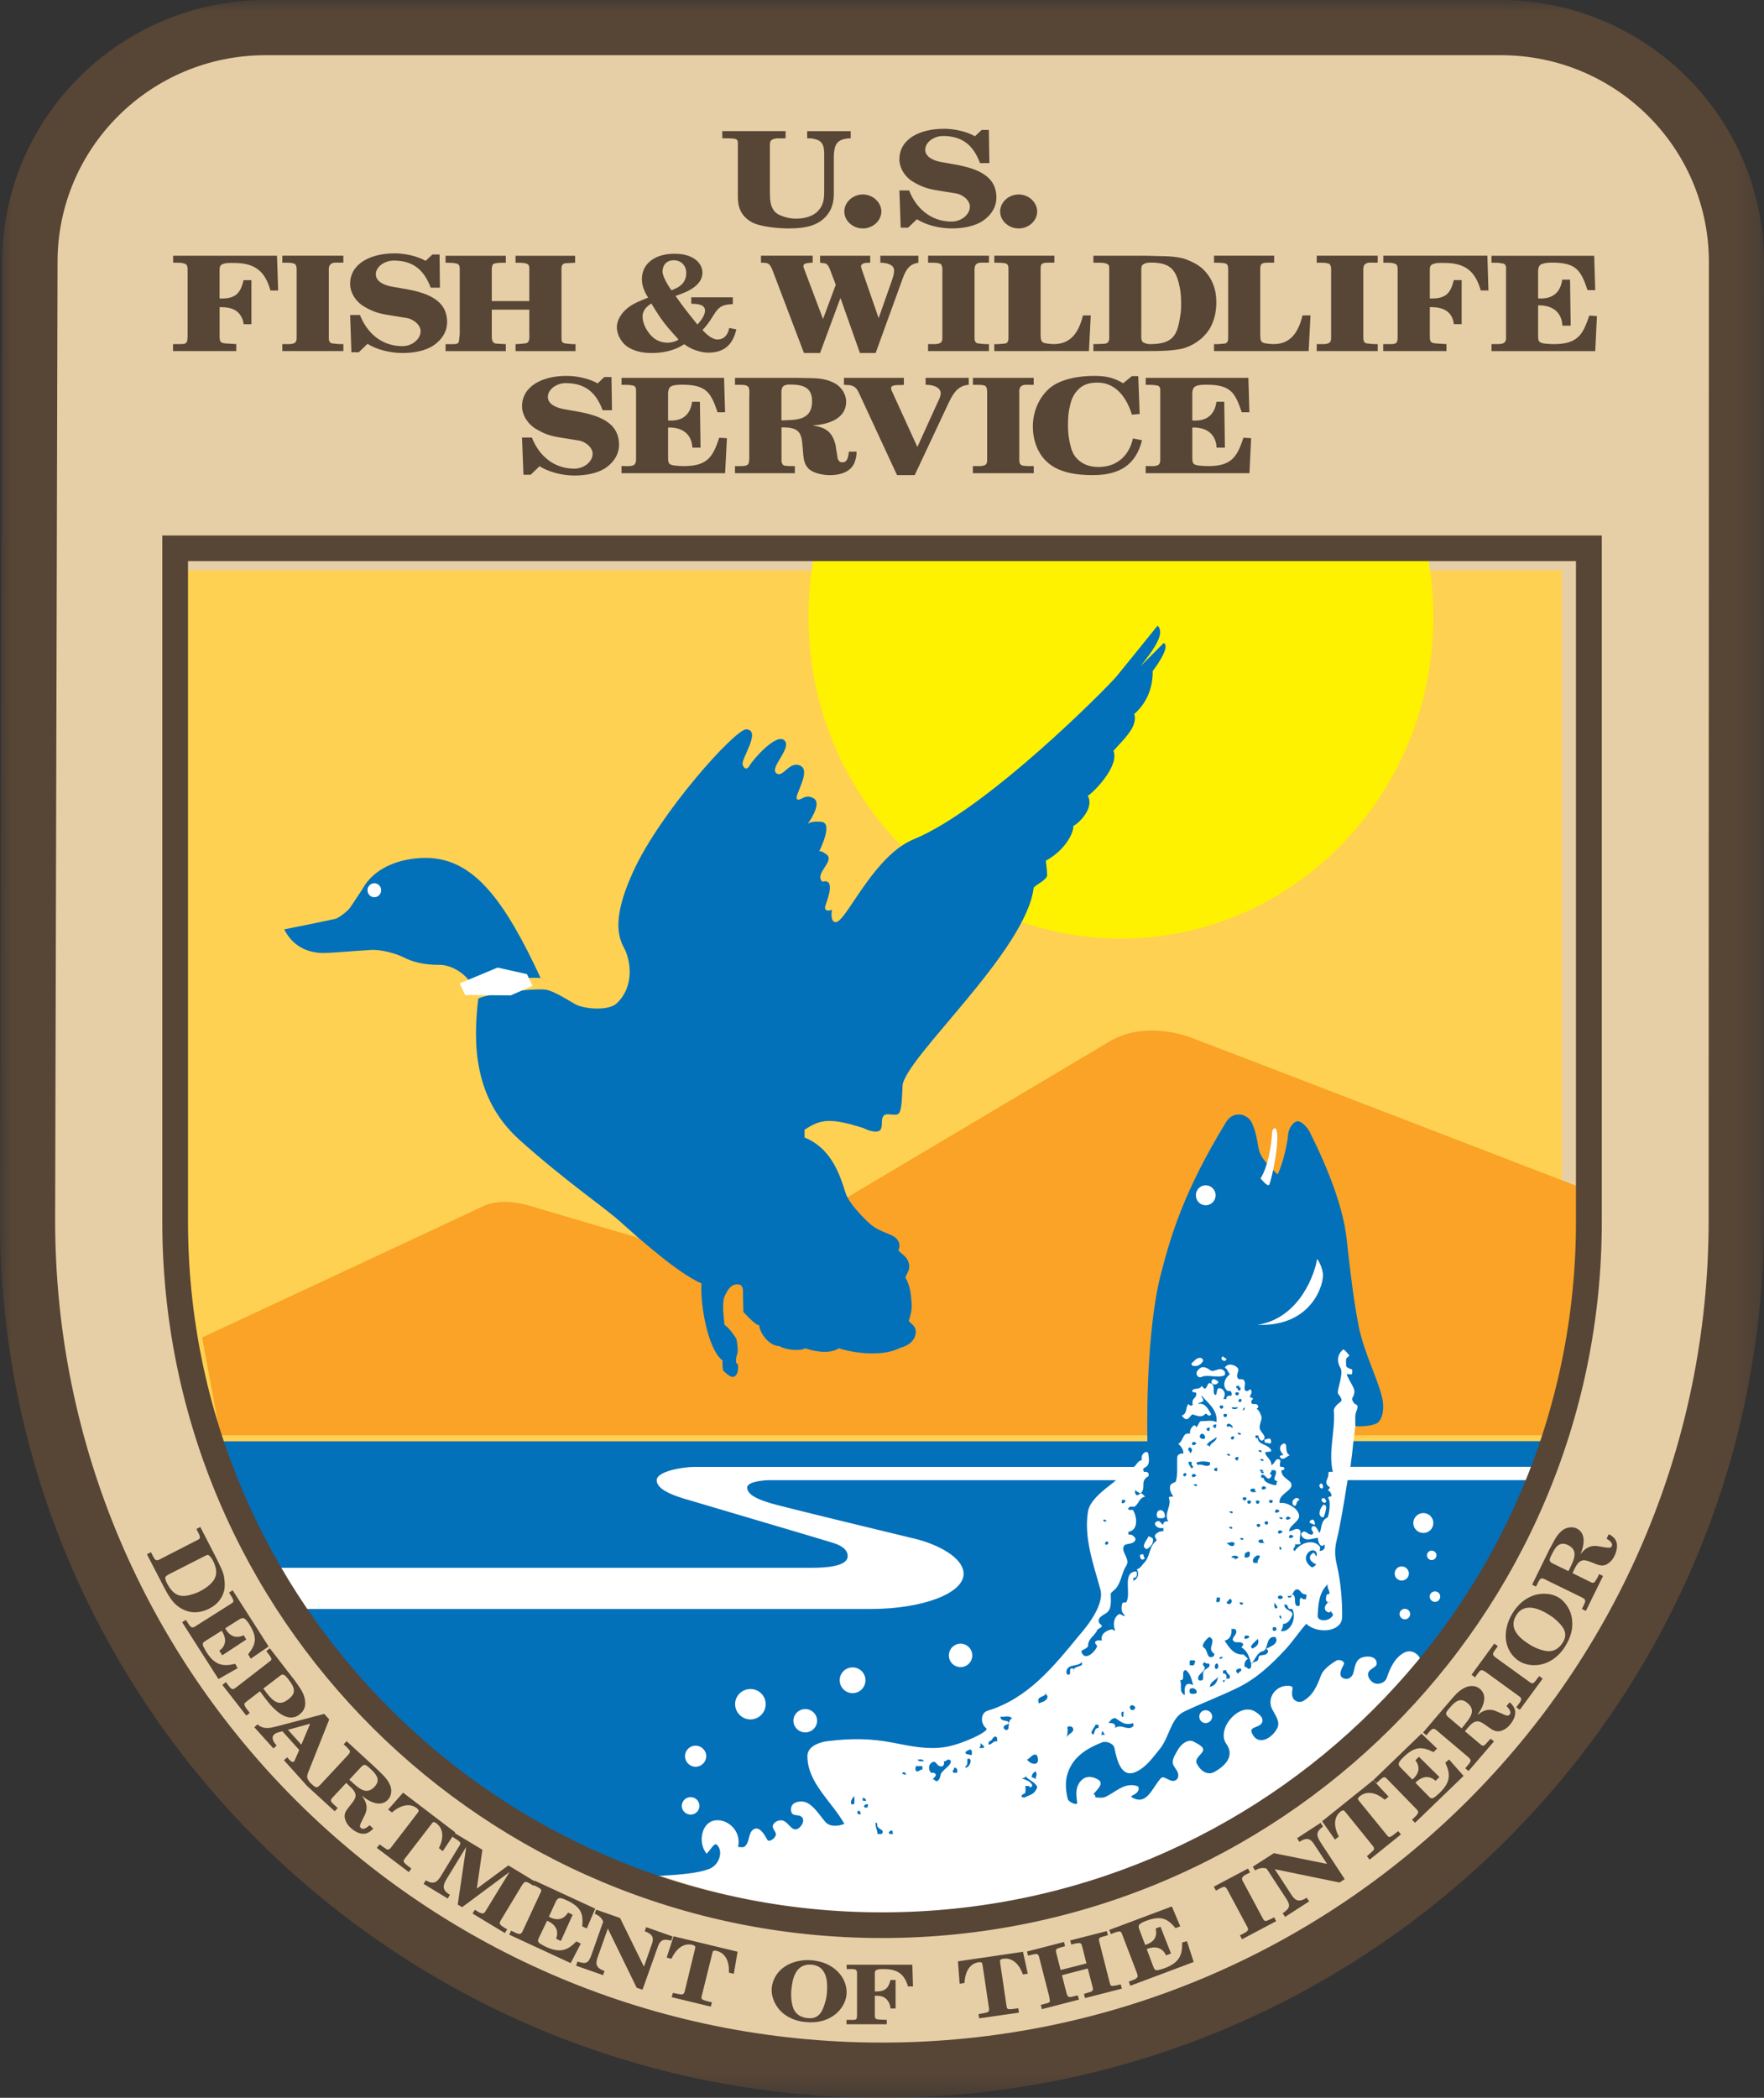 <?xml version="1.0" encoding="UTF-8"?>
<svg xmlns="http://www.w3.org/2000/svg" xmlns:xlink="http://www.w3.org/1999/xlink" id="Layer_1" viewBox="0 0 78.702 93.552">
  <rect x="0" y="0" width="78.702" height="93.552" fill="#333333" stroke="none"/>
  <defs>
    <style>.cls-1{mask:url(#mask);}.cls-2{mask:url(#mask-2-3);}.cls-3{fill:#0370ba;}.cls-3,.cls-4,.cls-5,.cls-6,.cls-7,.cls-8,.cls-9{fill-rule:evenodd;stroke-width:0px;}.cls-4{fill:#574536;}.cls-5{fill:#ffd152;}.cls-6{fill:#e6cfa6;}.cls-7{fill:#fff200;}.cls-8{fill:#fff;}.cls-9{fill:#faa326;}.cls-10{mask:url(#mask-3);}.cls-11{mask:url(#mask-5);}.cls-12{mask:url(#mask-4);}.cls-13{mask:url(#mask-1);}.cls-14{mask:url(#mask-7);}.cls-15{mask:url(#mask-6);}.cls-16{mask:url(#mask-8);}</style>
    <mask id="mask" x="0" y="0" width="78.702" height="93.552" maskUnits="userSpaceOnUse">
      <g id="mask-2">
        <polygon id="path-1" class="cls-8" points="78.702 0 78.702 93.552 0 93.552 0 0 78.702 0"></polygon>
      </g>
    </mask>
    <mask id="mask-1" x="0" y="0" width="78.702" height="93.552" maskUnits="userSpaceOnUse">
      <g id="mask-2-2">
        <polygon id="path-1-2" class="cls-8" points="78.702 0 78.702 93.552 0 93.552 0 0 78.702 0"></polygon>
      </g>
    </mask>
    <mask id="mask-2-3" x="0" y="0" width="78.702" height="93.552" maskUnits="userSpaceOnUse">
      <g id="mask-2-4">
        <polygon id="path-1-3" class="cls-8" points="78.702 0 78.702 93.552 0 93.552 0 0 78.702 0"></polygon>
      </g>
    </mask>
    <mask id="mask-3" x="0" y="0" width="78.702" height="93.552" maskUnits="userSpaceOnUse">
      <g id="mask-2-5">
        <polygon id="path-1-4" class="cls-8" points="78.702 0 78.702 93.552 0 93.552 0 0 78.702 0"></polygon>
      </g>
    </mask>
    <mask id="mask-4" x="0" y="0" width="78.702" height="93.552" maskUnits="userSpaceOnUse">
      <g id="mask-2-6">
        <polygon id="path-1-5" class="cls-8" points="78.702 0 78.702 93.552 0 93.552 0 0 78.702 0"></polygon>
      </g>
    </mask>
    <mask id="mask-5" x="0" y="0" width="78.702" height="93.552" maskUnits="userSpaceOnUse">
      <g id="mask-2-7">
        <polygon id="path-1-6" class="cls-8" points="78.702 0 78.702 93.552 0 93.552 0 0 78.702 0"></polygon>
      </g>
    </mask>
    <mask id="mask-6" x="0" y="0" width="78.702" height="93.552" maskUnits="userSpaceOnUse">
      <g id="mask-2-8">
        <polygon id="path-1-7" class="cls-8" points="78.702 0 78.702 93.552 0 93.552 0 0 78.702 0"></polygon>
      </g>
    </mask>
    <mask id="mask-7" x="0" y="0" width="78.702" height="93.552" maskUnits="userSpaceOnUse">
      <g id="mask-2-9">
        <polygon id="path-1-8" class="cls-8" points="78.702 0 78.702 93.552 0 93.552 0 0 78.702 0"></polygon>
      </g>
    </mask>
    <mask id="mask-8" x="0" y="0" width="78.702" height="93.552" maskUnits="userSpaceOnUse">
      <g id="mask-2-10">
        <polygon id="path-1-9" class="cls-8" points="78.702 0 78.702 93.552 0 93.552 0 0 78.702 0"></polygon>
      </g>
    </mask>
  </defs>
  <g id="Symbols">
    <g id="FWS-FOOTER-Mobile">
      <g id="FOOTER">
        <g id="FWS-Logo">
          <g id="Logo">
            <g class="cls-1">
              <path id="Fill-1" class="cls-4" d="m.096,11.713C.096,5.245,5.37,0,11.876,0h55.05c6.502,0,11.776,5.245,11.776,11.713l-.004,42.703c0,21.615-17.619,39.136-39.351,39.136S0,76.03,0,54.416L.096,11.713"></path>
            </g>
            <g class="cls-13">
              <path id="Fill-4" class="cls-6" d="m76.243,11.683c0-5.091-4.154-9.221-9.275-9.221H11.846C6.721,2.462,2.567,6.592,2.567,11.683l-.107,42.739c0,20.251,16.516,36.668,36.886,36.668s36.886-16.416,36.886-36.668l.011-42.739"></path>
            </g>
            <g class="cls-2">
              <path id="Fill-6" class="cls-5" d="m68.606,64.774c.998-3.059,1.079-6.242,1.079-9.636v-29.699H8.198v29.699c0,3.383.537,6.643,1.528,9.691l58.88-.056"></path>
            </g>
            <g class="cls-10">
              <path id="Fill-8" class="cls-9" d="m9.827,64.009h59.75l1.747-10.743s-17.489-6.739-18.131-6.974c-1.109-.411-2.552-.542-3.717.168-.482.292-11.896,7.068-11.896,7.068l-8.064,1.978s-5.301-1.563-5.957-1.754c-.701-.206-1.48-.213-1.999.037-.504.246-12.541,5.856-12.541,5.856l.809,4.364"></path>
            </g>
            <g class="cls-12">
              <path id="Fill-10" class="cls-8" d="m60.381,64.302l.082-.654.654-1.363-.754-2.379-7.802.577-.647,3.819-42.076.003c4.068,12.188,16.158,21.04,29.912,21.04,13.739,0,25.859-8.87,29.934-21.043h-9.303"></path>
            </g>
            <g class="cls-11">
              <path id="Fill-12" class="cls-7" d="m36.321,24.793c-.165.879-.249,1.788-.249,2.72,0,7.919,6.24,14.34,13.939,14.34s13.935-6.421,13.935-14.34c0-.992-.099-1.958-.282-2.894l-27.342.174Z"></path>
            </g>
            <g class="cls-15">
              <path id="Fill-14" class="cls-3" d="m51.646,27.901s-1.408,1.747-1.817,2.246c-.409.495-5.789,5.936-9.062,7.28-1.705.698-2.881,3.37-3.39,3.666-.219.129-.33-.15-.256-.52,0,0-.427.166-.278-.237.148-.406.388-1.164-.151-1.016-.39-.351.576-.917.186-1.213-.297-.222-.337-.127-.337-.127,0,0,.654-1.272.116-1.328-.539-.055-.633.11-.633.11,0,0,.687-.92.278-1.16-.405-.24-.594.164-.743.035-.148-.13.649-1.249.151-1.49-.502-.24-.783.584-1.08.329-.293-.259.706-1.108.372-1.455-.334-.351-1.369.792-1.573,1.143-.074.129-.203.182-.296-.058-.093-.24.856-1.53.169-1.582-.479-.037-3.864,3.722-5.057,6.357-.762,1.674-.802,2.673-.412,3.372.294.528.504,1.712-.313,2.488-.387.365-1.51.251-1.881.029-.371-.222-.916-.554-1.266-.635-.773-.074-2.776.219-3.036.404-.23,1.97-.227,4.44,1.846,6.299,2.077,1.862,3.746,2.97,4.522,3.672.78.698,2.553,2.282,3.594,2.725-.074.772.244,2.915.947,3.447-.037.129.017.439.017.439,0,0,.241.24.372.277.13.037.296-.072.296-.404s-.075-.056-.093-.277c-.019-.222.075-.292.075-.514,0-.222-.058-.496-.058-.496,0,0-.293-.48-.534-.624-.018-.277-.131-.979.017-1.293.149-.31.279-.514.557-.514.275,0,.255.237.255.421,0,.181.017.808.017.808,0,0,.541.61.708.595,0,.274.389.917.906.935.316.184.93.222,1.149.092.297.111,1.056.295,1.498,0,.223.092,1.781.478,2.728-.018.572-.148.703-.5.703-.722s-.165-.326-.314-.473c.074-.259.146-.479.128-.757-.018-.277-.037-.795-.279-1.183.093-.24.225-.37.151-.646-.074-.274-.245-.344-.465-.566.112-.222.037-.464-.185-.612-.223-.148-.703-.237-1.074-.566-.368-.333-.853-.853-1.039-1.241-.186-.384-.442-2.043-1.887-2.615v-.346c.702-.462,1.11-.555,2.63-.075.241.13.685.258.778.041.093-.222-.021-.428.128-.595.148-.166.561.076.691-.127.126-.203.123-.835.145-1.201.074-1.216,5.521-6.007,5.852-8.845.167-.166.598-.351.598-.554,0-.2-.058-.641-.058-.641.888-.48,1.262-1.289,1.225-1.547.26-.129.948-.809.65-1.345.368-.259,1.404-1.363,1.144-2.009.465-.532,1.096-1.073.929-1.645.557-.477.837-1.194.819-1.911.297-.388.772-1.124.493-1.253l-1.033,1.034c.613-.772,1.11-1.474.76-1.807h-.001Zm-32.649,10.358c-1.204,0-2.329.468-2.827,1.391l-.528.797c-.148.222-.557.494-.65.52-.186.055-2.311.479-2.311.479.442.883,1.239,1.051,1.718,1.051.483,0,1.275-.085,2.148-.133.49-.026,1.126.16,1.486.341.349.177.867.331,1.573.323.553-.007,1.282.444,1.486.999.26-.184,2.254-.484,3.03-.41-1.609-3.462-2.993-5.358-5.126-5.358Zm36.337,11.449c-.224-.03-.466.058-.638.341-1.899,3.115-2.471,5.092-2.92,6.836-.516,2.029-.623,5.347-.586,7.39H9.838c.635,1.973,1.466,3.86,2.461,5.641h23.93c1.078,0,1.591-.187,1.591-.52,0-.329-.352-.491-.627-.583-.334-.111-6.228-1.844-6.711-1.992-.479-.148-1.184-.406-1.184-.808,0-.406,1.189-.595,1.672-.595h19.616c.108-.063.194-.302.354-.294-.022-.151.008-.29.156-.364.063-.033.126.01.134.07.03.17.057.369-.018.502-.082.148-.28.093-.18.3.007.018.085-.004.133.011.108.033.094.178.064.196-.386.222-.087.471-.314.733-.037.048-.184-.048-.273-.121,0,.052-.013.1.006.144.019.056.076.114.139.07.052-.033.087-.095.151-.058.059.033.103.09.151.139-.275.055-.252.274-.453.433-.048.037-.144-.005-.215.017-.059.015-.112.09-.064.127.048.037.169-.014.192.023.175.27.256.894-.197.964-.007,0-.02.095.006.121.026.022.096-.005.133.017.104.059.225.163.139.277-.115.151-.387.102-.464.191-.212.255.289.594.081.912-.223.347-.215.746-.494,1.045-.074.078-.201.145-.197.219.004.318.051.677-.198.843-.152.103-.39.192-.331.41.015.063.094.091.128.15.037.062-.145.142-.197.179-.078.248-.416.394-.412.704,0,.151-.332.198-.302.283.13.392.531.114.691-.208.034-.067-.027-.104-.064-.156-.041-.059.01-.114.07-.133.07-.018.146-.006.221-.006-.078-.296.209-.452.447-.497.026-.004.075.07.145.052-.104-.233-.081-.566.157-.722.086-.055.172.109.29.058-.175-.133-.184-.299-.139-.514.022-.114.169-.05.192-.087.223-.406-.189-1.287.395-1.368.101-.011.083.119.064.196-.015.059-.071.099-.145.081v.144c.208-.111.273-.322.151-.514.167-.048.244-.21.349-.318.253-.263.188-.703.522-.958.059-.048-.124-.166-.046-.266.085-.107.211-.171.36-.156v-.15c-.152.026-.291,0-.366-.144-.034-.067.02-.115.075-.144.156-.081.179.126.29.144-.018-.07.022-.12.082-.139.045-.015.091-.011.139-.011-.219-.344.163-.666.029-1.039-.026-.081.116-.056.197-.064-.111-.155-.193-.338-.133-.508.033-.089.233-.127.244-.168.097-.347.042-.725.064-1.091.004-.092.132-.183.273-.15.004-.185-.1-.317-.227-.439.238-.118.185-.541.522-.445-.019-.148.047-.273.151-.358.056-.048.106.012.139.064.089-.085.111-.279.226-.272.219.011.452-.065.668.046.052-.525-.341-.819-.668-1.178-.019.074.045.102.064.15.071.174-.178.109-.215.219.304-.074.448.233.575.45.015.026-.059.098-.122.058-.052-.033-.101-.106-.145-.058-.175.177-.363.073-.534.018-.07-.026-.141.133-.226.184-.123.078-.206-.048-.284-.133.256-.085.162-.346.296-.52.074.103.21.094.192.006-.059-.307.218-.237.151-.514-.004-.022-.191.013-.168-.075.045-.163.336-.022.418-.225.052.048.112.138.145.127.108-.029.109-.263.221-.248.301.041.08.459.244.525.1.037.023-.334.197-.3.212.041.294.274.157.485h.145c-.019-.07.022-.126.082-.144.045-.015.107.014.133-.012.026-.025.021-.094.006-.138-.034-.111-.163-.042-.203-.087-.23-.236-.086-.558.133-.727-.089-.089-.104-.228-.226-.294.134-.218.445-.138.575.017.1.122-.129.348.035.485.045.041.147-.008.203.029.189.126-.002.354.099.491.026.033.155.044.203-.064.182.125,0,.247,0,.369.07-.018.114.024.151.075-.108.048-.099.165-.058.202.059.059.209-.037.273.092.034.07-.012.107-.064.144.119.063.162.197.203.3.078.189-.106.369-.058.583.041.181.347.344.139.514-.099.078-.182-.092-.203-.184-.002-.01.02-.015.012-.023-.004-.004-.016.003-.023,0-.035-.012-.089-.018-.11,0-.045.048.012.127.064.127.035,0,.039-.048.046-.086-.079.368.373.309.557.566.138.192-.279.055-.238.185.059.181.284.293.273.525.145-.051.173-.28.296-.266.208.022.028.185.099.329.015.037.178-.02.186.087.004.052-.063.094-.134.075-.015.34.386.42.442.612.093.31-.606.446-.517.86.182-.041.376.043.499.11.156.089.276.193.343.352.134.307-.344.471-.418.733-.041.137.237-.042.319-.046.368,0,.045.41.186.646.037.059-.157.028-.261.046.097.096-.171.199,0,.294.215-.336.812-.581,1.12-.196.037.048-.006.122-.006.196.182-.015.26-.121.215-.294-.193.214-.313-.18-.29-.294-.201.015-.419.116-.587.046-.082-.033-.278-.222-.07-.318.13-.059.269.207.418.104.093-.067-.082-.168-.052-.271.015-.059.072-.105.139-.075.126.055.137.206.226.294.101-.24.046-.545.354-.693.03-.015.181-.662.029-.854-.03-.041.063-.094.133-.075.037-.141-.062-.213-.151-.294.052-.033.118-.099.07-.133-.305-.203-.009-.366-.046-.606-.015-.096.116-.066.198-.069-.212-.909.117-1.807.046-2.731-.008-.122.144-.28.307-.398.093-.07-.02-.227-.116-.352-.082-.111.26-.894.105-1.149-.179-.299-.137-.617.116-.82.052-.044.284.271.284.271,0,0-.126.089-.145.144-.019.056,0,.238,0,.312s.182.132.238.15c.056.018.023.146.023.202,0,.055-.171-.001-.226.017-.056.018.282.537.319.681.034.148-.02.295-.075.369-.056.074.056.258.145.294.093.037.109.11.035.294-.074.185-.052.316-.052.681.185.019.758.004.981-.144.223-.144.341-.648.203-1.183-.223-.865-.799-1.987-1.022-3.077-.23-1.134-.403-2.597-.551-3.96-.148-1.363-.8-3.074-1.643-4.752-.041-.085-.25-.413-.499-.479-.167-.048-.435.245-.465.577-.026.333-.203,1.247-.47,1.79-.185-.177-.76-.681-.842-1.131-.085-.451-.133-.791-.308-1.172-.089-.188-.292-.34-.516-.369l-.001-.001Zm-.76,10.773c-.011.081.278.101.07.208-.03.015-.104-.029-.133-.069-.045-.059.012-.105.064-.139h0Zm-.969.086c.037.011.084.101.07.127-.086.155-.242.256-.435.219-.059-.011-.112-.086-.064-.127.126-.107.244-.282.43-.219h0Zm.064.404c.097-.006.205.042.337.139.156.115.437-.202.627.046.037.052.053.173-.058.202-.327.089-.714-.077-.981.052-.134.063-.268-.124-.186-.254.078-.12.164-.179.261-.185h0Zm.534.548c.067.048.267.086.07.208-.034.022-.101.015-.145,0-.056-.018-.1-.078-.07-.145.026-.055.082-.108.145-.064h0Zm1.004.283c-.03.007-.068.042-.064.064.005.037.048.042.087.052-.004.007-.019.011-.018.017.008.056.069.091.139.07-.043-.035.068-.155-.07-.133.015-.049.03-.096-.075-.069v-0Zm-.077.302c-.048.048.012.127.064.127.052,0,.112-.079.064-.127-.022-.026-.102-.026-.128,0h0Zm.25.3c-.048-.048-.12.002-.128.058-.004.022.042.07.064.07.056-.011.108-.083.064-.127h0Zm-.947.288c-.048.048.012.133.064.133.052,0,.112-.085.064-.133-.022-.026-.102-.026-.128,0Zm.511.07c.048.103.139.078.221.064.03-.004.049-.038.075-.064h-.296Zm.592,0c.019.07-.024.107-.075.144-.022-.074.023-.107.075-.144h0Zm-.935.306c-.048.048.012.133.064.133.048,0,.112-.085.064-.133-.022-.022-.105-.022-.128,0Zm.267.433c-.067-.037-.132.01-.139.069-.004.019.042.053.064.075.074-.133.185.105.203-.006.008-.041-.068-.105-.128-.139v0Zm-.685.029c-.03.004-.064.047-.064.069.011.056.065.094.139.075-.048-.041.092-.185-.075-.144h0Zm-.284.139c-.03.007-.074.047-.07.069.008.056.069.091.139.07-.045-.037.094-.179-.07-.139Zm1.3.231c.026.025.048.06.081.075.063.029.112-.012.064-.064-.026-.022-.097-.011-.145-.011Zm-1.55.04c-.039-.008-.079.009-.11.075-.03.067.01.122.07.144.045.015.114.02.139-.006.026-.011.026-.099,0-.133-.026-.037-.06-.073-.099-.081Zm1.399.127c-.048-.048-.126.01-.134.07-.004.022.042.067.064.064.056-.007.114-.085.07-.133h0Zm-.772.018c-.141.133-.35.185-.447.369.071-.022.114.024.151.075.007-.211.311-.219.296-.444h0Zm2.392.081c.048.037.053.148.035.185-.019.037-.025.019-.11.011-.082-.011-.157-.029-.157-.029l-.029-.133.075-.012s.141-.06.186-.023Zm3.716.104c-.03.34-.082.766-.133,1.143h9.045c.138-.377.266-.759.389-1.143h-9.3Zm-7.117.029c-.038-.001-.071.027-.093.086-.004.015.041.064.064.064.052,0,.097-.037.145-.064-.037-.053-.078-.086-.116-.086h0Zm3.977.086c.067-.033.126.014.134.07.018.17-.005.348.163.444-.138.048-.324.283-.435.07-.056-.107.218-.031.122-.127-.141-.144-.179-.356.018-.456h-0Zm-4.156.162c-.034-.011-.105.068-.064.127.037.052.088.08.07.15.112-.096.128-.225-.006-.277h0Zm3.042.133c.026.022.046.055.075.07.063.029.112-.015.064-.064-.026-.026-.087-.006-.139-.006h-0Zm-1.411.162c.026.026.051.059.081.07.063.029.112-.01.064-.058-.026-.026-.093-.011-.145-.011v-0Zm.453.139c-.034.007-.074.042-.07.064.008.056.069.097.139.075-.045-.037.094-.179-.07-.139h0Zm1.039.092c.026.026.045.055.075.07.067.029.118-.01.07-.058-.026-.026-.097-.012-.145-.012Zm-3.193.121c.019.114.077.209.151.294.022-.026.064-.049.064-.075s-.053-.046-.064-.075c-.015-.044.014-.113-.012-.139-.026-.022-.091-.006-.139-.006Zm.958.017c-.193-.048-.399-.053-.581.006-.041.011.027.121.064.11.19-.059.364.13.517,0,.022-.018.011-.115,0-.115v-0Zm.255.254c-.03.007-.068.047-.064.069.008.055.069.091.139.07-.045-.037.088-.176-.075-.139Zm1.962.086c.026.022.046.058.075.07.067.029.118-.01.07-.058-.026-.026-.097-.012-.145-.012Zm.075.07c-.018.002-.029-.006-.046-.006.026.026.045.06.075.075.063.029.112-.015.064-.064-.017-.017-.057-.01-.093-.006l0.0 0Zm.453-.058c.019.07-.023.107-.075.144.052.037.111.082.07.144-.152.234-.262-.078-.314-.046-.003-.007.012-.011.006-.017-.022-.026-.107-.026-.134,0-.045.048.018.129.07.133.038,0,.046-.056.046-.098-.069.24.2.336.412.393.264.074.07-.127.215-.139-.301-.122-.083-.184-.087-.439-.004-.103-.127-.071-.209-.075h-0Zm-3.808.144c-.045-.048-.117.01-.128.07,0,.018.045.067.064.064.059-.007.112-.089.064-.133Zm.348.023c-.038-.001-.07.024-.093.081-.007.015.038.064.064.064.048,0,.097-.038.145-.064-.037-.052-.078-.081-.116-.081h0Zm-18.885.277c-.334,0-1.039.074-1.039.329,0,.351.556.551,1.039.699.479.148,5.525,1.366,6.45,1.588.925.222,2.165.807,2.165,1.565,0,.883-1.871,1.565-4.133,1.565H13.412c3.478,5.321,8.536,9.527,14.514,11.951.721-.029,3.14-.035,3.808-.404.375-.207.534-.75.255-1.028-.126-.126-.294.248-.465.393-.409-.499-.221-1.403.377-1.484.587-.081,1.187.496,1.028,1.184.097,0,.218.036.284-.012.257-.192.148-.605.401-.768.264-.166.476.2.621.462.067.122.326-.04.377-.202.048-.163-.227-.319-.104-.497.104-.155.333-.218.482-.133.253.144.377.513.656.306.148-.111.293-.392.081-.525-.126-.078-.351.002-.418-.179-.059-.159.01-.353.151-.415.624-.285.989.412,1.353.837.204.233.543.22.859.098-.572-1.016-1.649-1.828-1.649-3.025,0-.428.519-.616.894-.664,1.089-.133,1.931-.121,2.897.064.799.155,1.522.315,2.299.208.747-.1,2.041-.711,1.893-.837-.289-.244-.248-.699.052-.791,1.795-.543,2.933-1.951,4.069-3.337.108-.129,1.178-1.289.969-2.061-.312-1.149-.743-2.299-.557-3.481.093-.606.99-1.155,1.254-1.403h-15.419v-0Zm25.747,0c-.175,1.134-.365,2.2-.476,2.633-.13.495-.075.847,0,1.161.174.743.247,1.641.232,2.321-.015.657-1.086.767-1.602.294-.334.377-.591.781-.929,1.143-.624.673-1.287,1.297-2.119,1.703-.795.388-1.614.695-2.398,1.068-.598.281-.646,1.127-1.091,1.674-.316.388-.605.798-1.039,1.004-.665.322-.866-.491-.981-1.056-.048-.218-.384-.317-.54-.254-.606.236-1.202.573-1.48,1.212-.193.429-.172.852-.064,1.311.034.151.45.323.424.167-.063-.406-.082-.754.226-1.028.208-.185.506-.123.714.006.282.177-.075.46-.209.641.052.037.098.076.075.15.148,0,.309.038.435-.017.483-.214.833-.656,1.417-.497.111.029.094.147.064.214-.086.203-.438.216-.256.312.658.358.883-.46,1.266-.866.145-.155.389.189.627.104.059-.022.121-.08.139-.139.059-.211-.095-.352-.192-.525-.134-.244.08-.507.18-.699.123-.233.457-.539.743-.358.156.096.506.229.354.45-.123.177-.353.309-.238.531.16.306.47.526.778.352.412-.229.946-.673.522-1.264-.201-.281-.109-.726.163-1.062.29-.362.762-.614,1.167-.341.126.089.324.229.29.41-.056.31-.61.207-.476.514.275.632.928.233,1.144-.225.13-.273-.099-.563-.232-.825-.256-.499.153-1.067.703-1.045.034,0,.218-.005.203.11-.03.233-.064.455.174.577.082.041.201.041.278,0,.446-.237.642-.674.813-1.143.093-.259.401-.496.691-.67.126-.078.411.029.325.185-.112.207-.245.48-.029.595.223.114.414-.057.459-.219.082-.296.089-.614.423-.71.283-.081.625-.016.621.283,0,.196-.413.231-.383.508.015.155.134.305.278.364.23.092.492-.052.551-.225.152-.455.364-.922.795-1.143.39-.196.813.207.731.554-.067.285-.699.237-.488.658.071.137.856-.009.766.11,2.274-2.657,4.113-5.696,5.399-9.007h-8.952 0Zm-1.173.15c.022-.004.053.04.064.069.015.044.02.113-.006.139-.048.048-.108-.014-.134-.069-.03-.067.02-.131.075-.139Zm-5.701.04c.026.026.046.055.075.07.067.029.112-.012.064-.064-.026-.026-.091-.006-.139-.006Zm3.135.081c-.038-0-.076.028-.099.087-.004.015.042.064.064.064.052,0,.103-.038.151-.064-.037-.053-.078-.086-.116-.087h0Zm-.395.11c-.048,0-.101-.009-.145.006-.03.007-.068.049-.064.064.045.137.184.066.284.081-.052-.033-.094-.076-.075-.15v-0Zm-.528.399c-.048.048.012.127.064.127.052,0,.118-.079.07-.127-.026-.022-.111-.022-.133,0h0Zm3.628.035c.07.055.138.178,0,.196-.045.007-.126-.072-.133-.127-.004-.048.074-.114.133-.07h0Zm-1.318.006c.056-.037.161-.04.209.064-.164.029-.118.282-.215.26-.141-.033-.139-.239.006-.323h-0Zm-7.721.064c.045.037-.088.179.075.139.059-.015.112-.085.064-.133-.022-.022-.091-.006-.139-.006v0Zm6.583.017c-.045.048.018.121.07.121.052,0,.108-.073.064-.121-.026-.025-.107-.025-.134,0h0Zm-.969.023c-.048.048.012.133.064.133.052,0,.114-.085.07-.133-.026-.022-.111-.022-.133,0h0Zm.383,0c-.048.048.012.133.064.133.048,0,.112-.085.064-.133-.022-.022-.105-.022-.128,0Zm2.984.185c.045-.045.115.014.134.069.019.07-.076.492-.139.485-.253-.041-.15-.395.006-.554h-0Zm-2.055.196c-.038-0-.07.029-.093.087-.007.015.038.064.064.064.048,0,.093-.043.145-.07-.037-.052-.078-.08-.116-.081h0Zm-5.149.041c.086.022.16.157.145.271-.007.059-.071.085-.145.081-.085-.004-.183.019-.209-.081-.041-.163.049-.316.209-.271h0Zm3.013.052c.026.022.046.054.075.069.063.03.116-.015.064-.064-.022-.025-.091-.006-.139-.006Zm8.662.069c.249,0,.447.201.447.445,0,.247-.198.444-.447.444-.245,0-.447-.197-.447-.444,0-.244.202-.445.447-.445h0Zm-6.038.156c-.038-.001-.07.022-.093.081-.007.015.038.064.064.064.048,0,.103-.038.151-.064-.037-.051-.084-.08-.122-.081Zm-.4.041c.026.026.046.054.075.069.063.029.112-.015.064-.064-.026-.025-.087-.006-.139-.006Zm-7.756.104c-.063-.029-.116.015-.064.064.022.025.091.006.139.006-.026-.022-.046-.054-.075-.069Zm9.196.006c.063-.041.124.01.139.07.015.055.067.206-.052.121-.037-.022-.291-.061-.087-.191v-0Zm-2.067.081c-.048.048.012.133.064.133.052,0,.108-.085.064-.133-.026-.026-.105-.026-.128,0Zm-.354.115c-.048.048.015.121.064.121.052.004.112-.073.064-.121-.022-.026-.106-.026-.128,0Zm-1.26.121c.026.022.045.054.075.069.067.029.112-.015.064-.064-.026-.026-.091-.006-.139-.006v0Zm2.282.144c-.038-.001-.071.027-.093.086-.008.015.038.064.064.064.048,0,.099-.043.151-.069-.037-.052-.084-.08-.122-.081Zm.493.202c-.038-.001-.07.027-.093.086-.007.015.032.064.058.064.048,0,.103-.037.151-.064-.037-.053-.078-.086-.116-.086h0Zm-6.357.064c.082.033.199.069.203.15.015.189-.131.359-.29.421-.026.011-.126-.083-.122-.127.007-.159.149-.289.209-.444h0Zm4.075.086c.026.026.04.055.07.07.067.029.118-.015.07-.064-.026-.026-.091-.006-.139-.006Zm1.034.064c-.048,0-.101-.009-.145.006-.03.011-.067.049-.064.064.045.133.184.062.284.081-.052-.037-.094-.08-.075-.15v-0Zm-6.961.081c-.06.011-.118.088-.07.133.045.048.122-.01.134-.069,0-.019-.045-.064-.064-.064h0Zm5.527.035c-.063.013-.134.04-.198.035.093.067.188.162.296.133.037-.011.083-.103.064-.121-.043-.059-.1-.06-.163-.046Zm2.177.179c0,.048-.02.116.006.139.045.044.097.003.064-.064-.015-.029-.044-.053-.07-.075Zm1.475.185c-.099.001-.208.069-.267.196-.108.218.029.425.215.554.041.029.153-.049.209-.127-.245-.092-.417-.32-.145-.508.086-.059.161.299.169.07.004-.122-.082-.186-.18-.185Zm5.306.012c.115,0,.215.093.215.208s-.1.214-.215.214c-.115,0-.209-.099-.209-.214s.094-.208.209-.208h0Zm-8.186.04c-.037,0-.08.08-.151.058.052.067-.103.214.075.214.048,0,.115-.029.134-.07.026-.066.046-.206-.058-.202h0Zm-4.813.144c.249-.089.07.122.215.133-.074.107-.159.118-.215,0-.019-.041-.019-.125,0-.133h0Zm5.254.029c-.086-.004-.304.151-.203.318.018.033.129.012.203.012-.097-.122.223-.326,0-.329Zm-1.167.052c-.093.092.154.001.128.127.063-.033.208-.053.133-.127-.052-.052-.213-.052-.261,0h0Zm7.576.439c.175,0,.32.144.32.318,0,.174-.145.312-.32.312-.174,0-.314-.138-.314-.312,0-.173.139-.318.314-.318h0Zm-3.297.791c-.412.38-.427.947-.453,1.408-.015.259.491.286.673-.006.059-.092-.111-.123-.07-.219-.033.052-.078.099-.145.069-.219-.096-.148-.311,0-.433.03-.025.097-.006.145-.006-.048,0-.104.013-.145-.006-.134-.056-.081-.189-.07-.289.007-.055.069-.093.139-.075.022-.155-.128-.282-.075-.445v.001Zm-1.405.237c-.16.037-.126.338-.372.283-.022.163.108.03.145.075-.019-.07.044-.147.07-.133.174.096.025.364.163.497.03.022.113.022.128,0,.063-.107-.05-.264.087-.364.048.104.139.071.221.075-.052-.066.109-.208-.07-.219-.171-.007-.201-.254-.371-.213Zm6.188.086c.13,0,.232.102.232.231s-.102.237-.232.237c-.13,0-.238-.107-.238-.237s.108-.231.238-.231h0Zm-6.885.185c-.043-.006-.088.01-.105.029-.063.07.02.151.128.121.03-.007.073-.042.07-.064-.009-.055-.05-.081-.093-.087Zm-2.862.087c.052.066-.105.223.07.208.111-.007.074-.127.081-.208h-.151Zm.65.086c-.082-.074-.127.092-.209.133.037.051.081.095.151.069.108-.041.099-.169.058-.202Zm.422.13c-.037-.007-.06.003-.023.075.007.018.142.086.128-.07-.019.022-.067.001-.105-.006v0Zm1.515.006c-.018.107-.014.284.064.266.16-.041-.03-.17-.064-.266h0Zm.447.075c-.056.299.437.266.337.502-.074.17-.171.377-.412.381.048.137-.129.32-.07.323.416.037.689-.571.499-.982-.011-.018-.089.003-.133-.012-.059-.018-.069-.079-.087-.138-.011-.037-.085-.049-.133-.075Zm5.37.208c.13,0,.232.102.232.231,0,.133-.102.237-.232.237-.13,0-.238-.104-.238-.237,0-.13.108-.231.238-.231h0Zm-5.532.318c-.045-.044-.091-.007-.058.064.015.029.044.053.07.075,0-.048.014-.116-.012-.139Zm-.354.514c-.022.026-.022.107,0,.133.026.026.107.026.133,0,.022-.025.022-.107,0-.133-.026-.022-.107-.022-.133,0h0Zm-1.858.064c.037.214-.042.471-.302.52.197.307.419.651.824.618.041-.004.132.131.221.191-.138.089-.173.214-.151.369.071-.022.099.036.151.07.063.041.121-.016.139-.075.015-.044-.014-.103.012-.133.141-.163.303-.027.325-.3.011-.151.334-.018.412-.225.026-.07-.023-.113-.075-.15.215-.107.565-.229.424-.502-.019-.033-.142-.033-.198,0-.245.141-.142.557-.383.612-.26.063-.329.375-.511.56-.093-.303-.15-.558-.447-.739.104-.07.119-.167,0-.208-.089-.033-.212.012-.29-.029-.26-.14.131-.295.064-.502-.037-.107-.133-.071-.215-.075Zm.592.3c.045.037-.095.175.075.139.052-.011.128-.043.128-.069.004-.104-.121-.066-.203-.07h0Zm-1.614.087c-.145.118-.339.374-.209.444.204.114.104.525.412.41.037-.015.071-.114.064-.121-.279-.214-.087-.349-.087-.6,0-.044-.091-.206-.18-.133Zm2.206.058c-.097.096-.209.182-.29.3-.045.059.032.142.058.127.179-.092.31-.195.232-.427h0Zm-13.265.214c.29,0,.522.237.522.525,0,.288-.233.52-.522.52s-.522-.231-.522-.52.233-.525.522-.525h0Zm11.71.595c-.052,0-.114-.011-.139.012-.045.044-.003.091.064.058.03-.015.049-.043.075-.069h0Zm-1.335.15c-.048.004-.118-.016-.134.006-.037.056-.011.14-.011.214.078-.007.203.034.203-.069,0-.037.109-.169-.058-.15v-0Zm-4.964.075c-.175.207-.516.088-.65.306-.045.07-.07.26.052.26.126,0,.037-.184.093-.266.015-.022.102-.025.128,0,.026.026.006.093.006.145-.052-.24.232-.216.366-.312.022-.018.006-.085.006-.133h-0Zm5.48,0c-.052.037-.105.082-.064.144.034.048.09.08.064.15-.082.2-.369.286-.273.508.011.025.162.031.18-.006.056-.092.005-.23.035-.352.037-.159.347-.175.261-.364-.015-.037-.155.023-.203-.081Zm.581.081c-.037-.052-.107.008-.122.064-.022.096.015.222.122.133.037-.033.037-.148,0-.196Zm-16.29.156c.32,0,.575.258.575.572,0,.318-.255.577-.575.577s-.575-.26-.575-.577c0-.314.255-.572.575-.572h0Zm17.196.064c-.059.022-.1.072-.07.139.015.029.044.049.07.075.041-.081.197-.11.133-.214-.015-.022-.089-.015-.133,0h0Zm-.522.07c-.048,0-.107-.02-.134.006-.026.025-.012.087-.012.138.071-.022.123.019.145.075.015.044.015.1,0,.144-.019.059-.075.097-.145.075-.019.07.032.112.058.064.026-.048.034-.114.093-.133.045-.015.118.014.134-.012.107-.151-.151-.21-.139-.358Zm-1.782.006c-.052-.044-.119.01-.134.069-.022.096.005.193-.017.288-.015.059-.069.097-.139.075.13.203-.08.516.221.664,0-.122-.026-.249.012-.364.059-.184.211-.151.36-.081-.063-.236-.112-.482-.302-.652h0Zm1.416.288c-.123.148-.345.21-.371.439.245-.044.331-.224.371-.439h0Zm-1.248.531c-.037.026-.037.161,0,.191.067.048.197.041.279,0,.019-.007.02-.094-.006-.127-.063-.1-.199-.119-.273-.064Zm-19.616.006c.375,0,.679.299.679.675,0,.373-.304.681-.679.681s-.685-.308-.685-.681c0-.377.31-.675.685-.675h0Zm13.155.121c0,.048.016.12-.006.138-.212.141-.361.086-.29.381.138-.056.282-.072.372-.219.085-.141-.109-.186-.075-.3Zm3.855.6c-.056.007-.105.072-.075.139.026.059.078.104.145.075.056-.025.114-.085.07-.144-.03-.041-.095-.073-.139-.069Zm-14.566.173c.29,0,.528.231.528.52s-.239.52-.528.52c-.286,0-.528-.231-.528-.52s.242-.52.528-.52h0Zm17.864.052c.16,0,.29.124.29.283,0,.159-.131.289-.29.289-.16,0-.284-.13-.284-.289,0-.159.124-.283.284-.283h0Zm-3.733.081c-.033.018-.037.145,0,.196.034.044.083.008.064-.07-.011-.059.062-.201-.064-.127h0Zm-5.155.196c-.09.006-.182.026-.267.006.011.247.263.137.348.237.108.133-.164.097-.197.208-.026.074.016.118.075.144.067.029.13-.019.134-.075.022-.174-.01-.339.157-.439-.076-.077-.16-.087-.25-.081Zm4.906.104c-.13-.092-.269.063-.354.196.145-.029.356.013.296.219.253-.222.573.152.807-.081.026-.026.006-.09.006-.139-.331.092-.465.011-.755-.196Zm-.935.271c-.052.148-.258.321-.139.41.13.092.05-.295.273-.266,0-.048.02-.113-.006-.139-.026-.022-.12-.02-.128-.006Zm-1.057.086c-.067-.029-.214-.038-.192.058.041.192-.053.346-.023.52-.056-.255.255-.26.284-.444.007-.044-.029-.118-.07-.133Zm1.399.225c-.097-.089-.007.159-.134.133h.221c-.052-.037-.061-.107-.087-.133h0Zm-4.807.213c-.126-.007-.138.214-.29.214.008.055-.074.19.064.127.101-.041.163-.164.308-.127-.008-.081.026-.206-.081-.214Zm-.662.289c-.004.078.028.169-.075.214.074,0,.167.025.215-.012.052-.037-.012-.092-.064-.133-.026-.022-.049-.047-.075-.069Zm-12.714.115c.26,0,.476.209.476.468s-.216.473-.476.473-.47-.215-.47-.473.21-.468.47-.468h0Zm12.203.185c-.052.022-.097.055-.145.081-.048.029.015.123.064.116.07-.007.22.119.209-.058,0-.063-.016-.194-.128-.139Zm3.013.237c-.156-.103-.272.137-.424.196.086.166.434.298.482.069.015-.066-.01-.232-.058-.266Zm-3.025.156c-.148-.018.013.241-.139.341-.015.011-.006.043-.006.069.197-.029.316-.388.145-.41Zm-2.136.035c-.052-.001-.106.013-.156.006.074.122.196.06.296.075-.037-.061-.087-.08-.139-.081l-0-0Zm1.179.018c-.048.022-.076.082-.151.064,0,.048.009.1-.006.144-.034.111-.146.093-.209.064-.093-.041-.16-.192-.227-.185-.219.029-.297.305-.145.479.022.026.095.003.139.017.059.019.107.072.07.139-.033.059-.091.102-.139.15.097-.041.128.127.221.075.145-.081.111-.247.174-.347.096-.151.285-.262.389-.41.115-.166-.038-.227-.116-.191Zm-1.26.283c-.048,0-.121-.02-.139.006-.033.052-.037.165,0,.202.086.089.177-.069.284-.058,0-.052.016-.118-.006-.144-.026-.026-.091-.006-.139-.006Zm1.556.075c.018.07-.054.113-.058.15,0,.103.122.062.203.07,0-.052.013-.1-.006-.145-.019-.055-.069-.097-.139-.075Zm3.628.15c-.085.078-.184.148-.151.289.074-.018.118.023.151.075.026-.122.112-.242,0-.364h0Zm-5.875.046c-.034-.001-.06.018-.052.098.03-.066.219.103.133-.064-.006-.009-.047-.034-.081-.035h0Zm5.434.168c.022.122-.223.079-.134.115.156.059.316.101.424.26.041.063-.021.107-.07.144-.048-.103-.142-.068-.221-.075,0,.1.016.202-.006.294-.015.059-.102.067-.128.092-.119.126.063.145.122.115.156-.085.345-.107.453-.277.045-.07.111-.149.07-.219-.119-.207-.374-.262-.511-.45h0Zm-7.634.889c-.086.107-.193.231-.134.364.008.018.109.018.116,0,.045-.107.017-.242.017-.364Zm-7.303.052c.215,0,.395.174.395.393,0,.214-.179.387-.395.387-.215,0-.395-.173-.395-.387,0-.218.179-.393.395-.393h0Zm7.675.023v.145c.037-.048.193.082.134-.07-.011-.037-.085-.053-.134-.075h0Zm.145.3c-.059.015-.112.085-.064.133.026.026.087.006.139.006-.007-.056.081-.179-.075-.139v-0Zm-.36.3c-.022.011-.026.101,0,.127.026.026.087.006.139.006-.037-.063-.035-.196-.139-.133Zm.801.502c-.045.181.079.342.075.52.075,0,.177.019.203-.018.149-.203-.279-.189-.209-.433.004-.015-.044-.043-.07-.07v0Zm.669.372c-.056.022-.118.09-.07.127.052.037.141.017.215.017-.123.022-.004-.2-.145-.144Z"></path>
            </g>
            <g class="cls-14">
              <path id="Fill-16" class="cls-4" d="m42.097,5.745c-1.057,0-1.97.453-1.97,1.36,0,.384.242.789.631,1.014.46.269.737.324,1.286.409l.573.092c.348.048.655.321.655.594,0,.361-.392.668-.811.668-.994,0-1.626-.673-1.9-1.389h-.434l.058,1.66h.33l.394-.375c.415.262,1.015.409,1.553.409.475,0,.985-.083,1.367-.323.401-.265.626-.643.626-1.049,0-1.032-.95-1.333-2.022-1.51l-.389-.07c-.382-.059-.764-.227-.764-.559,0-.339.393-.611.793-.611.923,0,1.377.476,1.651,1.21h.417l-.023-1.481h-.319l-.301.282c-.391-.218-.925-.334-1.4-.334l-.002.001Zm-9.872.104v.317c.089,0,.446-.004.579.029.104.037.116.097.116.178v2.397c0,.465.129.841.585,1.118.374.229,1.237.3,1.686.3.352,0,.817-.036,1.135-.173.382-.151.673-.46.788-.807.071-.199.087-.37.087-.576v-1.677c.022-.476.108-.771.753-.789v-.317h-1.941v.317c.115.004.246-0.0.354.04.397.089.406.418.406.709v1.521c0,.328.004.651-.238.928-.222.277-.628.386-1.002.386-.23,0-.414-.032-.626-.11-.245-.092-.358-.176-.458-.386-.104-.214-.099-.543-.099-.772v-1.954c0-.07-.012-.212.058-.271.156-.133.439-.07.643-.092v-.317h-2.827v0Zm6.268,2.823c-.445,0-.823.348-.823.761,0,.413.378.755.823.755.449,0,.829-.342.829-.755,0-.413-.38-.761-.829-.761h0Zm6.958,0c-.449,0-.829.348-.829.761,0,.413.38.755.829.755.445,0,.823-.342.823-.755,0-.413-.378-.761-.823-.761h0Zm-27.86,2.628c-1.057,0-1.97.457-1.97,1.36,0,.384.246.793.631,1.014.46.273.734.324,1.286.409l.568.092c.348.044.66.321.66.594,0,.365-.392.668-.811.668-.997,0-1.62-.673-1.894-1.389h-.44l.058,1.66h.33l.388-.375c.419.266,1.025.409,1.558.409.478,0,.989-.083,1.367-.323.401-.266.626-.643.626-1.049,0-1.033-.948-1.337-2.016-1.51l-.401-.07c-.378-.059-.764-.227-.764-.559,0-.339.395-.611.799-.611.923,0,1.373.476,1.651,1.21h.411l-.017-1.481h-.319l-.301.283c-.393-.218-.928-.334-1.402-.334l.001 0Zm12.473.017c-.79,0-1.425.408-1.425,1.124,0,.306.107.568.278.83-.312.129-.644.249-.904.455-.278.218-.492.542-.492.87,0,.295.173.64.429.836.308.228.716.311,1.112.311.53,0,1.043-.111,1.466-.392.271.21.705.375,1.072.375.782,0,1.107-.425,1.252-1.037l-.319-.063c-.041.247-.188.513-.521.513-.263,0-.52-.262-.672-.421.167-.166.289-.342.411-.53.256-.402.344-.611.944-.622v-.306h-1.854v.288c.252,0,.614.018.614.305,0,.218-.195.457-.336.622-.341-.417-.679-.84-.979-1.279.537-.173,1.199-.462,1.199-1.037,0-.262-.149-.492-.394-.64-.278-.166-.554-.202-.881-.202Zm-22.339.087v.311h.18c.13.007.196-.004.319.04.144.033.145.17.145.277v2.916c0,.088-.001.182-.023.271-.011.015-.02.045-.035.063-.011.015-.039.029-.058.041-.071.022-.133.023-.203.023h-.33v.311h2.821v-.311l-.355-.023c-.389-.011-.388-.079-.388-.392v-1.233h.069c.456,0,.738.138.886.403.074.137.105.217.116.357h.348v-1.965h-.348c-.141.575-.342.844-1.072.818v-1.21c0-.096-.012-.224.081-.294.163-.099.381-.08.574-.08.994,0,1.387.438,1.616,1.228h.342l-.052-1.55h-4.635l.002 0Zm4.872,0v.311h.209c.122.007.18-.003.295.035.097.022.088.068.122.138.015.066.012.13.012.196v2.858c0,.229.027.374-.284.403h-.354v.311h2.723v-.311h-.168c-.11-.008-.147-.005-.251-.023-.033-.004-.067-.001-.104-.012-.126-.041-.127-.173-.127-.265v-2.945c0-.067-.007-.137.012-.196.015-.037.025-.08.058-.11.107-.1.219-.081.359-.081h.22v-.311h-2.723l.002.001Zm7.282,0v.311c.185.011.309-.006.487.035.171.041.145.21.145.329v2.835c-.007.103-.027.199-.035.306-.008.099-.127.127-.22.127h-.377v.311h2.688v-.311c-.082,0-.31-.016-.417-.023-.211-.015-.208-.206-.208-.357v-1.158h1.674v1.054c0,.144.046.427-.18.45-.13.018-.368.035-.434.035v.311h2.676v-.311c-.185.007-.293-.016-.475-.035-.089-.022-.138-.057-.145-.138-.007-.115-.006-.226-.006-.34v-2.714c0-.133-.038-.34.162-.381l.446-.023v-.311h-2.659v.311c.107,0,.456-.014.556.075.037.029.041.067.052.103.015.07.006.147.006.225v1.308h-1.674v-1.343c0-.107-.005-.217.058-.305.126-.077.468-.063.568-.063v-.311h-2.688Zm14.072,0v.311h.058c.171.011.289.003.371.161.052.077.083.169.116.254l1.373,3.613h.718l.91-2.455.869,2.455h.701l1.205-3.319c.107-.284.23-.594.597-.686.033-.007.067-.016.104-.023v-.311h-1.697v.311c.245,0,.614.071.614.34,0,.195-.07.373-.133.553l-.556,1.579-.742-2.144c-.022-.077-.071-.166-.023-.236.022-.018.05-.041.075-.052.097-.044.209-.033.313-.04v-.311h-2.236v.311l.08.011c.074.011.184.01.232.069.097.118.108.169.156.294l.232.611-.568,1.527-.817-2.167-.052-.138c-.004-.037-.021-.086.012-.115.026-.041.033-.036.081-.058.104-.029.213-.027.313-.035v-.311h-2.305l.001 0Zm7.456,0v.311h.208c.122.007.181-.003.295.035.097.022.088.068.122.138.015.066.012.13.012.196v2.858c0,.229.027.374-.284.403h-.354v.311h2.717v-.311h-.162c-.11-.008-.151-.005-.249-.023-.033-.004-.068-.001-.104-.012-.128-.041-.128-.173-.128-.265v-2.945c0-.067-.007-.137.012-.196.015-.037.019-.08.052-.11.107-.1.224-.081.365-.081h.214v-.311h-2.717l-0.0.001Zm2.955,0v.311h.104c.571.011.527.025.527.519v2.795c0,.11-.001.283-.168.294-.178.011-.282.034-.464.023v.311h4.223l.081-1.591h-.348c-.197.8-.571,1.279-1.298,1.279-.148,0-.141-.008-.289-.023-.308-.026-.288-.16-.303-.381v-2.91c0-.24.017-.317.325-.317h.29v-.311h-2.682l.001.001Zm4.42,0v.311h.162c.137,0,.276-.006.405.035.111.037.139.096.139.184v3.054c0,.07.009.145-.017.207-.008.029-.032.068-.058.086-.022.022-.055.033-.081.041-.178.022-.365.023-.55.023v.311h2.427c.456,0,1.258-.002,1.68-.15.489-.166.915-.517,1.13-.934.178-.336.249-.72.249-1.089,0-.561-.167-1.068-.608-1.492-.197-.181-.473-.323-.747-.426-.319-.122-.831-.141-1.176-.144l-.637-.017h-2.317Zm5.382,0v.311h.098c.575.011.533.025.533.519v2.795c0,.11.003.283-.168.294-.178.011-.282.034-.463.023v.311h4.223l.081-1.591h-.354c-.197.8-.565,1.279-1.292,1.279-.148,0-.147-.008-.295-.023-.308-.026-.288-.16-.3-.381v-2.91c0-.24.026-.317.33-.317h.29v-.311h-2.682l-.002.001Zm4.582,0v.311h.214c.122.007.18-.003.295.035.096.022.088.068.122.138.015.066.011.13.011.196v2.858c0,.229.028.374-.284.403h-.359v.311h2.723v-.311h-.162c-.107-.008-.148-.005-.249-.023-.033-.004-.065-.001-.104-.012-.125-.041-.127-.173-.127-.265v-2.945c0-.067-.007-.137.011-.196.015-.037.019-.08.052-.11.108-.1.218-.081.359-.081h.22v-.311h-2.723l-0.0.001Zm2.972,0v.311h.174c.13.007.202-.004.325.04.141.033.139.17.139.277v2.916c0,.088.001.182-.017.271-.015.015-.024.045-.035.063-.015.015-.042.029-.064.041-.067.022-.13.023-.197.023h-.33v.311h2.821v-.311l-.353-.023c-.389-.012-.389-.079-.389-.393v-1.233h.064c.456,0,.75.138.898.403.074.137.095.217.11.357h.348v-1.965h-.348c-.144.575-.345.844-1.072.818v-1.21c0-.096-.015-.224.081-.294.166-.099.386-.08.576-.08.994,0,1.386.438,1.616,1.227h.342l-.046-1.55h-4.641l-.001 0Zm4.826,0v.311c.189,0,.313-.003.498.035.074.011.103.039.133.098.026.037.018.086.018.127v3.008c0,.07.009.141-.018.208-.063.217-.45.137-.631.156v.311h4.629l.075-1.562-.342-.023c-.285.856-.518,1.274-1.593,1.274-.122,0-.248-.012-.371-.023-.334-.029-.319-.157-.319-.415v-1.291c.679-.015,1.058.337,1.083.905h.371l-.029-2.051h-.348c-.078.549-.406.883-1.077.835v-1.112c0-.099-.008-.207.04-.3.011-.052.062-.086.11-.115.149-.059.318-.069.481-.069,1.09,0,1.283.368,1.576,1.228h.342l-.046-1.533h-4.582Zm-36.481.202c.356,0,.556.279.556.559,0,.354-.191.598-.562.738-.025.022-.065.029-.098.04-.144-.181-.4-.62-.4-.83,0-.277.167-.507.504-.507Zm21.29.103c.934,0,1.14.393,1.292,1.153.041.229.052.457.052.686,0,.144-.004.292-.023.432-.13.859-.234,1.366-1.35,1.366-.1,0-.206-.013-.336-.087-.089-.099-.069-.262-.069-.38v-2.818c0-.074-.003-.202.064-.254.122-.096.271-.098.371-.098Zm-22.293,1.827c.067.107.134.214.197.317.26.413.421.623.759,1.003.082.092.173.19.255.283-.089.088-.339.144-.469.144-.348,0-.601-.135-.805-.375-.182-.218-.33-.517-.33-.79,0-.258.161-.442.394-.582Zm-3.794,3.227c-1.057,0-1.975.453-1.975,1.36,0,.38.252.793.637,1.014.46.273.732.328,1.28.409l.573.092c.348.044.66.324.66.594,0,.365-.394.668-.817.668-.994,0-1.62-.673-1.894-1.389h-.44l.064,1.66h.324l.394-.38c.415.265,1.019.415,1.553.415.475,0,.995-.083,1.373-.323.4-.266.62-.643.62-1.049,0-1.029-.945-1.333-2.016-1.51l-.394-.069c-.382-.062-.765-.225-.765-.553,0-.343.395-.617.799-.617.919,0,1.371.476,1.645,1.21h.417l-.023-1.481h-.319l-.295.282c-.393-.217-.928-.334-1.403-.334l0-0Zm23.533,0c-.675,0-1.501.144-1.976.553-.504.439-.742,1.093-.742,1.706,0,.564.19,1.192.66,1.602.5.45,1.285.565,2.004.565,1.253,0,1.94-.494,2.207-1.556l-.406-.081c-.145.69-.652,1.273-1.524,1.273-.326,0-.601-.071-.846-.259-.252-.199-.337-.394-.411-.674-.082-.302-.116-.593-.116-.899,0-.233.008-.511.052-.732.078-.336.11-.55.348-.83.237-.273.524-.369.921-.369.882,0,1.337.787,1.529,1.429l.348-.029-.064-1.688h-.284l-.388.317c-.026-.011-.059-.028-.081-.046-.415-.229-.752-.282-1.234-.282Zm-21.07.087v.311c.193,0,.313-.004.498.029.074.011.102.039.127.098.03.037.023.092.023.132v3.008c0,.07.007.141-.023.208-.059.217-.44.135-.626.15v.317h4.623l.081-1.561-.342-.023c-.285.852-.518,1.268-1.593,1.268-.122,0-.248-.012-.371-.023-.334-.029-.319-.151-.319-.409v-1.291c.682-.018,1.057.335,1.083.899h.365l-.029-2.046h-.348c-.074.549-.397.883-1.072.835v-1.112c0-.099-.004-.204.041-.3.015-.052.062-.092.11-.121.148-.059.318-.063.481-.063,1.09,0,1.283.368,1.576,1.228h.336l-.046-1.533h-4.577 0Zm5.063,0v.311h.139c.159.007.331-.019.446.081.082.07.052.363.052.467v2.726c-.011.24-.01.344-.336.351-.122.004-.179,0-.301,0v.317h2.671v-.317h-.168c-.115-.004-.09.004-.208-.011-.141-.007-.181-.049-.214-.167-.007-.063-.006-.13-.006-.196v-1.354h.069c.1,0,.057-.002.156.006.649.033.677.387.719.882l.029.357c.022.229.072.453.261.622.211.181.621.265.921.265.553,0,1.04-.198,1.147-.703.037-.11.046-.228.046-.346h-.342c-.022.188-.051.573-.4.455-.026-.022-.049-.047-.064-.069-.067-.118-.036-.165-.07-.294l-.062-.398c-.133-.498-.353-.764-.991-.853v-.012c.738-.048,1.466-.33,1.466-1.06,0-.314-.198-.643-.498-.812-.352-.195-.718-.233-1.118-.236l-.655-.012h-2.688l-.001-0Zm4.861,0v.311c.089.007.183.01.272.017.278.048.344.239.44.438l1.657,3.573h.788l1.513-3.221c.178-.365.386-.777.898-.807v-.311h-1.924v.311c.263-.011.672.087.672.375,0,.077-.021.136-.046.213l-.994,2.184-1.112-2.437c-.037-.077-.078-.151-.052-.236.096-.129.413-.072.562-.098v-.311h-2.676.003Zm5.753,0v.311h.214c.122.007.171-.004.289.029.093.026.088.071.122.144.011.063.011.127.011.19v2.864c0,.229.032.368-.283.398h-.354v.317h2.717v-.317h-.162c-.107-.004-.145.004-.249-.011-.033-.007-.071-.003-.104-.017-.131-.041-.131-.178-.131-.271v-2.939c0-.066-.011-.137.012-.196.011-.033.019-.08.052-.11.111-.1.221-.081.365-.081h.214v-.311h-2.717l.003-0Zm7.711,0v.311c.189,0,.317-.004.498.029.074.011.107.039.133.098.025.037.017.092.017.132v3.008c0,.07.009.141-.017.208-.059.217-.446.135-.632.15v.317h4.629l.075-1.561-.342-.023c-.286.852-.518,1.268-1.593,1.268-.122,0-.248-.012-.371-.023-.33-.029-.319-.151-.319-.409v-1.291c.682-.018,1.058.335,1.083.899h.371l-.029-2.046h-.348c-.074.549-.403.883-1.078.835v-1.112c0-.099-.008-.204.04-.3.015-.052.068-.092.116-.121.148-.059.318-.063.481-.063,1.09,0,1.277.368,1.57,1.228h.342l-.046-1.533h-4.582Zm-15.842.3c.619,0,.956.172.956.744,0,.634-.381.827-1.049.841-.185.007-.137.015-.319.011v-1.222c0-.118.004-.268.133-.334.156-.048.115-.041.278-.041Zm-28.034,6.731v30.605c0,17.64,14.378,31.941,32.112,31.941s32.112-14.302,32.112-31.941v-30.605H7.242Zm1.147,1.141h61.925v29.463c0,17.005-13.859,30.797-30.961,30.797s-30.964-13.79-30.964-30.797v-29.463Zm.55,43.076l-.174.086.046.098c.041.077.09.157.104.242.015.074-.015.107-.064.133l-1.709.876c-.037.018-.081.046-.122.046-.019.007-.039-.001-.058-.012-.019-.003-.041-.018-.052-.029-.067-.096-.118-.21-.174-.317l-.18.092.725,1.4c.137.265.314.598.521.801.237.236.561.379.857.386.241.007.476-.06.684-.167.311-.158.547-.402.654-.778.041-.166.037-.369.012-.553-.026-.221-.102-.397-.203-.599l-.179-.369-.689-1.337-0-0Zm61.103.017c-.106.011-.216.047-.307.11-.212.155-.33.355-.452.588l-.156.288-.77,1.568.174.086.064-.127c.048-.092.085-.2.174-.236.063-.029.219.072.278.098l1.535.749c.134.074.191.108.099.3-.03.07-.068.143-.104.213l.179.086.765-1.556-.174-.087-.046.104c-.037.067-.071.133-.116.196-.044.085-.073.098-.151.086-.037-.015-.079-.033-.116-.052l-.759-.375.058-.127c.03-.059.059-.118.093-.173.207-.369.418-.293.707-.179l.203.081c.137.052.277.086.429.023.163-.074.288-.207.377-.381.156-.321.186-.661-.069-.864-.052-.051-.113-.086-.18-.115l-.098.196c.1.067.358.222.191.392-.022.007-.039.012-.058.012-.085.007-.173-.008-.255-.023l-.243-.041c-.323-.059-.571.053-.794.352v-.006c.182-.443.232-.942-.179-1.141-.087-.044-.19-.057-.295-.046Zm-.486.776c.111-.063.238-.066.4.011.359.177.355.453.174.847-.052.107-.095.214-.15.317l-.685-.334c-.067-.029-.156-.081-.156-.173.019-.103.079-.204.127-.3.089-.179.179-.306.29-.369l.002-.001Zm-60.258.46c.093.044.164.177.197.236.278.535.156.856-.226,1.158-.115.088-.233.162-.359.225-.082.041-.164.078-.249.103-.519.173-.881.173-1.211-.472-.033-.059-.079-.158-.075-.254.03-.081.128-.119.191-.156l1.576-.801c.041-.019.108-.063.156-.041Zm1.083,1.567l-.162.104c.067.103.141.212.185.323.022.048.01.073-.012.11-.008.026-.042.037-.064.052l-1.593,1.008c-.037.022-.071.051-.116.058-.137.037-.25-.242-.325-.334l-.168.103,1.622,2.536.852-.484-.104-.196c-.552.133-.908.066-1.286-.524-.041-.067-.079-.137-.116-.208-.1-.192-.027-.226.11-.311l.684-.432c.248.365.185.69-.104.893l.133.202,1.072-.703-.116-.19c-.319.144-.615.076-.823-.311l.591-.375c.052-.033.107-.071.174-.075.033-.011.065.003.098.018.082.062.147.153.203.242.382.597.306.904-.046,1.354l.122.19.793-.543-1.605-2.508v.002Zm58.65.162c-.185-.018-.379-.002-.573.057-.419.137-.731.411-.979.812-.222.354-.338.807-.289,1.187.056.42.28.752.602.951.297.181.699.222,1.066.115.39-.114.734-.396.968-.772.248-.398.365-.775.313-1.21-.041-.402-.287-.785-.591-.974-.158-.096-.33-.149-.516-.167v0Zm-.66.622c.267.038.535.181.719.294.115.074.24.156.336.248.256.24.583.553.301,1.003-.17.273-.402.408-.683.386-.256-.022-.559-.148-.77-.277-.389-.24-1.02-.693-.62-1.331.185-.297.452-.36.719-.323Zm-1.703,1.596l-1.014,1.389.156.115.081-.115c.048-.063.093-.137.156-.184.048-.041.073-.013.122-.006.037.018.071.035.104.057l1.454,1.055c.115.085.2.126.093.3l-.168.225.156.115,1.02-1.389-.156-.115-.064.087c-.044.055-.085.119-.133.167-.019.015-.024.031-.046.046-.071.051-.137.002-.185-.035l-1.495-1.078c-.033-.026-.071-.051-.093-.081-.015-.022-.041-.04-.041-.069-.007-.096.078-.182.133-.259l.081-.115-.162-.11Zm-54.631.213l-.156.121c.074.099.165.201.22.311.008.018.009.039.006.057.004.022-.012.037-.023.052l-1.547,1.198c-.1.074-.171.131-.29-.017-.059-.07-.108-.145-.168-.219l-.156.127,1.066,1.366.156-.121-.087-.11c-.037-.052-.084-.1-.11-.156-.011-.022-.024-.035-.035-.058-.008-.022-.009-.047-.006-.069-.004-.048.065-.089.099-.115l.591-.455.273.363c.371.491.97,1.076,1.489.674.193-.147.284-.329.255-.605-.033-.288-.173-.509-.348-.749-.033-.052-.067-.102-.104-.15l-1.121-1.448-.003.002Zm.614,1.175c.082.022.18.155.232.225.304.387.316.616-.017.87-.39.302-.634.146-.968-.282-.041-.051-.075-.104-.116-.156l-.035-.04.713-.542c.056-.044.106-.097.191-.075Zm53.1.507c-.105-.015-.221-0-.325.04-.241.096-.411.254-.585.45l-.214.248-1.135,1.331.145.127.093-.11c.067-.077.13-.17.226-.184.067-.011.201.121.249.162l1.303,1.101c.107.107.157.149.023.311l-.156.19.145.121,1.135-1.32-.15-.121-.075.081c-.052.055-.101.115-.156.167-.063.067-.098.076-.168.046-.033-.025-.069-.055-.098-.081l-.649-.547.093-.11c.041-.051.089-.102.133-.15.293-.302.472-.175.724.006l.18.127c.119.081.248.149.411.127.178-.033.332-.129.458-.277.234-.273.341-.595.145-.853-.037-.063-.089-.114-.145-.162l-.145.167c.081.085.293.299.093.421-.026.007-.045.009-.064.006-.082-.015-.163-.05-.237-.087l-.226-.098c-.296-.137-.566-.083-.852.15l-.006-.006c.285-.384.457-.858.104-1.153-.074-.063-.168-.106-.272-.121Zm-.66.64c.123-.034.245-.001.382.115.304.254.234.517-.04.853-.074.096-.142.188-.22.276l-.585-.495c-.056-.048-.13-.113-.104-.202.041-.096.121-.178.191-.259.13-.153.253-.254.377-.288Zm-50.621.599l-2.132.559c-.256.066-.586.151-.846-.092l-.145.127.852.945.145-.127c-.141-.151-.264-.361-.104-.501.097-.085.244-.101.359-.138l.753.836-.185.421c-.022.055-.038.12-.116.11-.078-.007-.182-.143-.237-.202l-.145.127.985,1.095v.006l.052.052,1.228,1.124.133-.144-.081-.075c-.052-.052-.12-.102-.168-.161-.063-.067-.066-.103-.029-.173.022-.033.051-.063.081-.092l.579-.622.098.098c.048.044.097.09.145.138.293.299.164.477-.029.72l-.139.178c-.089.115-.163.236-.145.398.026.177.116.334.261.467.263.243.579.369.846.184.063-.037.119-.092.168-.144l-.162-.15c-.089.077-.314.279-.429.069-.004-.022-.004-.039,0-.058.018-.081.061-.157.098-.23l.11-.225c.148-.288.107-.558-.116-.853l.006-.006c.374.302.842.497,1.153.161.133-.14.181-.383.11-.594-.089-.243-.245-.418-.434-.599l-.238-.231-1.286-1.181-.133.138.104.098c.07.074.165.135.179.231.008.066-.133.194-.174.242l-1.164,1.25c-.111.103-.153.146-.313.006-.045-.037-.085-.076-.127-.115-.167-.206-.157-.278-.075-.49l.927-2.328-.22-.248Zm-.631.438l-.394.934-.597-.663.991-.271Zm49.58.444l-2.144,2.069.139.138c.089-.085.174-.175.278-.242.041-.029.067-.026.104-.012.03.004.051.028.069.046l1.315,1.349c.03.029.062.063.081.103.067.126-.183.294-.261.386l.133.138,2.167-2.092-.649-.732-.168.144c.241.509.243.867-.261,1.354-.059.055-.117.104-.179.156-.171.137-.219.074-.331-.041l-.562-.576c.308-.313.638-.326.898-.086l.174-.167-.915-.905-.156.156c.204.281.195.575-.139.859l-.481-.492c-.041-.044-.097-.087-.116-.15-.018-.029-.011-.071,0-.104.044-.096.123-.174.197-.247.508-.494.832-.485,1.344-.231l.162-.156-.694-.664-.007-.002Zm-47.109,1.399c.097.048.177.128.255.202.296.273.39.505.145.766-.271.291-.537.207-.863-.081-.089-.077-.175-.151-.261-.236l.516-.553c.048-.056.119-.124.208-.098Zm44.961.674l-2.283,1.833.573.818.174-.138c-.163-.291-.31-.802.075-1.112.044-.033.125-.081.162-.041.037.037.071.081.104.121l1.147,1.418c.026.033.064.073.075.121.019.025.003.083-.023.11-.093.088-.186.174-.289.259l.122.156,1.396-1.124-.121-.15c-.089.066-.174.145-.267.207-.145.092-.164.063-.249-.041l-1.175-1.443c-.03-.041-.069-.086-.099-.127-.03-.048.035-.116.075-.15.39-.313.849-.073,1.112.156l.174-.138-.683-.732-.002-.004Zm-43.288.559l-.666.755.174.127c.245-.225.714-.489,1.107-.19.044.033.105.106.075.15-.03.044-.063.086-.092.127l-1.112,1.446c-.026.037-.054.079-.098.098-.022.026-.086.03-.116.011-.107-.07-.215-.141-.319-.219l-.122.156,1.425,1.078.116-.156c-.085-.07-.179-.13-.261-.207-.122-.114-.105-.141-.023-.248l1.141-1.481c.03-.041.061-.084.098-.121.037-.041.116.005.156.035.401.306.275.802.116,1.112l.174.133.504-.755-.069.121.098.058c.063.044.197.118.237.184.041.074-.03.156-.064.207l-.811,1.331c-.163.243-.302.355-.655.156l-.096.159,1.077.652.098-.168c-.389-.221-.301-.451-.145-.709l.863-1.412h.006l-.377,2.559.197.115,2.097-1.556.006.006-1.049,1.711c-.022.037-.038.074-.075.092-.018.022-.056.034-.093.023-.03-.004-.067-.025-.104-.029l-.214-.13-.104.167,1.443.87.104-.167-.104-.058c-.086-.056-.259-.141-.226-.254.008-.022.025-.041.029-.063l.915-1.516c.048-.077.092-.154.162-.213.096-.029.198.041.284.092l.11.069.017-.023c.097.044.194.091.278.15.041.025.052.051.052.092.007.025-.012.053-.023.075l-.794,1.706c-.019.037-.036.086-.069.115-.097.107-.343-.069-.458-.11l-.081.178,2.74,1.268.452-.87-.197-.098c-.393.402-.728.534-1.361.242-.074-.033-.144-.075-.214-.115-.189-.111-.148-.179-.081-.323l.348-.726c.404.173.533.473.4.801l.214.103.527-1.169-.203-.098c-.189.291-.472.395-.857.184l.289-.634c.026-.059.052-.115.104-.156.022-.026.061-.037.098-.041.104.007.205.054.301.098.641.295.751.596.695,1.164l.203.092.377-.882-2.705-1.25-.012.023-1.158-.703-1.408,1.037.249-1.734-1.234-.743.023-.029-2.329-1.775-.002-0Zm40.942,1.343l-1.054.686.104.161c.319-.199.486-.157.649.098l.585.887-2.375-.478-.939.605.104.167c.159-.107.343-.138.51-.087l.898,1.372c.163.273.162.387-.179.622l.11.161,1.072-.691-.11-.161c-.345.214-.507.135-.678-.127l-.748-1.147,2.891.594.232-.15-1.054-1.602c-.056-.092-.112-.183-.145-.282-.071-.203.055-.321.226-.461l-.098-.167Zm-3.244,2.04l-1.524.807.093.179.122-.069c.07-.033.142-.083.22-.098.063-.015.069.011.11.04.03.033.051.067.069.104l.846,1.579c.07.126.124.195-.046.306l-.249.132.093.173,1.524-.807-.093-.173-.093.052c-.067.029-.128.064-.191.086-.022.007-.042.02-.064.023-.089.018-.127-.058-.156-.11l-.869-1.619c-.019-.033-.049-.075-.052-.115-.004-.022-.011-.049,0-.075.033-.088.144-.134.226-.178l.127-.063-.093-.173v-0Zm-3.395,1.689l-2.798,1.049.075.184c.115-.044.235-.093.353-.115.048-.007.069.003.099.029.025.015.033.047.04.069l.672,1.757c.015.044.029.083.029.127.011.144-.286.202-.394.254l.069.184,2.827-1.06-.301-.928-.214.058c.015.564-.126.899-.782,1.147-.074.026-.148.047-.226.069-.211.059-.234-.016-.289-.167l-.284-.755c.412-.166.719-.042.863.282l.22-.087-.469-1.193-.214.081c.078.339-.046.606-.469.732l-.243-.646c-.022-.059-.054-.118-.046-.184,0-.033.019-.063.041-.092.078-.066.184-.113.284-.15.664-.247.95-.116,1.321.323l.208-.081-.371-.881-0-.005Zm-25.687.144l-.064.184c.178.062.317.189.377.351l-.544,1.538c-.119.299-.206.368-.602.242l-.064.184,1.205.421.064-.184c-.378-.136-.413-.31-.309-.602l.458-1.291,1.286,2.639.261.087.643-1.804c.033-.1.068-.2.127-.288.119-.177.291-.146.51-.098l.064-.184-1.182-.415-.064.184c.356.126.419.287.319.571l-.353,1.008-1.066-2.172-1.06-.369-.004-.003Zm22.779.957l-1.628.415.046.184c.067-.018.328-.094.406-.057.03.011.037.039.052.057.019.041.026.09.041.138l.179.703-1.153.294-.185-.726c-.019-.066-.037-.133-.011-.196.07-.067.331-.12.394-.138l-.046-.19-1.651.426.046.184c.119-.022.24-.071.359-.075.111-.003.127.109.145.179l.44,1.717c.011.063.018.124.029.19.011.062-.062.095-.122.11l-.284.075.052.19,1.651-.426-.052-.19c-.052.015-.242.06-.313.075-.133.022-.165-.092-.191-.184l-.203-.789,1.153-.3.191.732c.019.085.097.248-.041.3-.082.033-.278.087-.319.098l.046.19,1.645-.421-.052-.19c-.115.033-.229.051-.348.069-.059,0-.098-.006-.116-.058-.022-.066-.043-.141-.058-.207l-.418-1.643c-.019-.081-.078-.204.04-.259l.33-.098-.052-.184-.005.007Zm-19.326.231l-.307.951.214.052c.133-.302.451-.737.933-.622.052.015.141.052.133.104-.007.051-.024.108-.035.156l-.429,1.769c-.011.044-.019.096-.052.132-.011.029-.068.056-.104.052-.126-.022-.253-.04-.383-.069l-.052.19,1.744.421.052-.19c-.107-.029-.226-.05-.33-.087-.159-.055-.151-.09-.121-.219l.448-1.809c.011-.048.026-.102.04-.15.019-.052.11-.046.162-.035.489.118.578.627.556.974l.22.052.168-.985-2.85-.686-.007-.001Zm15.59.691l-2.902.426.075.997.22-.035c.007-.332.138-.852.631-.922.052-.007.145-.004.156.052.011.048.021.104.029.156l.267,1.798c.007.044.021.096.006.144,0,.033-.044.076-.081.087-.122.029-.249.057-.383.075l.029.19,1.773-.254-.029-.196c-.107.015-.219.033-.33.041-.171.007-.178-.023-.197-.156l-.273-1.844c-.007-.052-.014-.104-.017-.156-.004-.056.087-.081.139-.092.497-.07.77.369.881.697l.22-.029-.214-.979Zm-9.432.378c-.415-.037-.869.063-1.188.277-.356.236-.554.586-.591.962-.03.343.117.723.377,1.003.278.295.682.472,1.124.513.467.041.858-.025,1.228-.265.341-.218.579-.603.608-.957.033-.369-.101-.729-.383-1.02-.311-.314-.701-.469-1.176-.513h0Zm.011.196c.701.063.713.834.672,1.262-.011.137-.034.28-.075.409-.1.336-.234.763-.764.715-.323-.029-.547-.17-.655-.432-.093-.236-.115-.569-.093-.812.041-.457.163-1.211.915-1.141h0Zm1.553,0v.196h.116c.085.003.177-.009.255.017.093.022.093.112.093.179v1.821c0,.056-.001.118-.012.173-.011.011-.01.024-.018.035-.011.011-.029.021-.04.029-.044.015-.089.011-.133.011h-.267v.196h1.796v-.196l-.284-.011c-.252-.007-.249-.052-.249-.248v-.818h.041c.296,0,.455.071.585.3.048.085.068.182.075.271h.226v-1.273h-.226c-.093.361-.227.528-.701.513v-.761c0-.059-.011-.14.052-.184.107-.063.248-.052.371-.052.649,0,.908.278,1.06.772h.22l-.029-.968h-2.931v-0Z"></path>
            </g>
            <g class="cls-16">
              <path id="Fill-18" class="cls-8" d="m16.701,39.39c-.169,0-.305.137-.305.309,0,.171.135.314.305.314s.305-.143.305-.314c0-.171-.135-.309-.305-.309h0Zm5.499,3.76l-1.689.704.241.518,2.034.018.971-.425-.247-.524-1.31-.291Zm34.729,7.196c-.044-.089-.169.015-.172.145-.029.659-.212,1.587-.517,2.06,0,0,.298.373.379.291.085-.086.527-2.057.31-2.497Zm-3.137,2.514c-.243,0-.437.197-.437.442,0,.25.194.448.437.448.246,0,.442-.199.442-.448,0-.246-.196-.442-.442-.442h0Zm4.97,3.283c-.073.54-.713,2.626-2.655,2.939,2.457.093,2.986-1.876,2.913-2.305-.073-.428-.258-.634-.258-.634h0Z"></path>
            </g>
          </g>
        </g>
      </g>
    </g>
  </g>
</svg>
